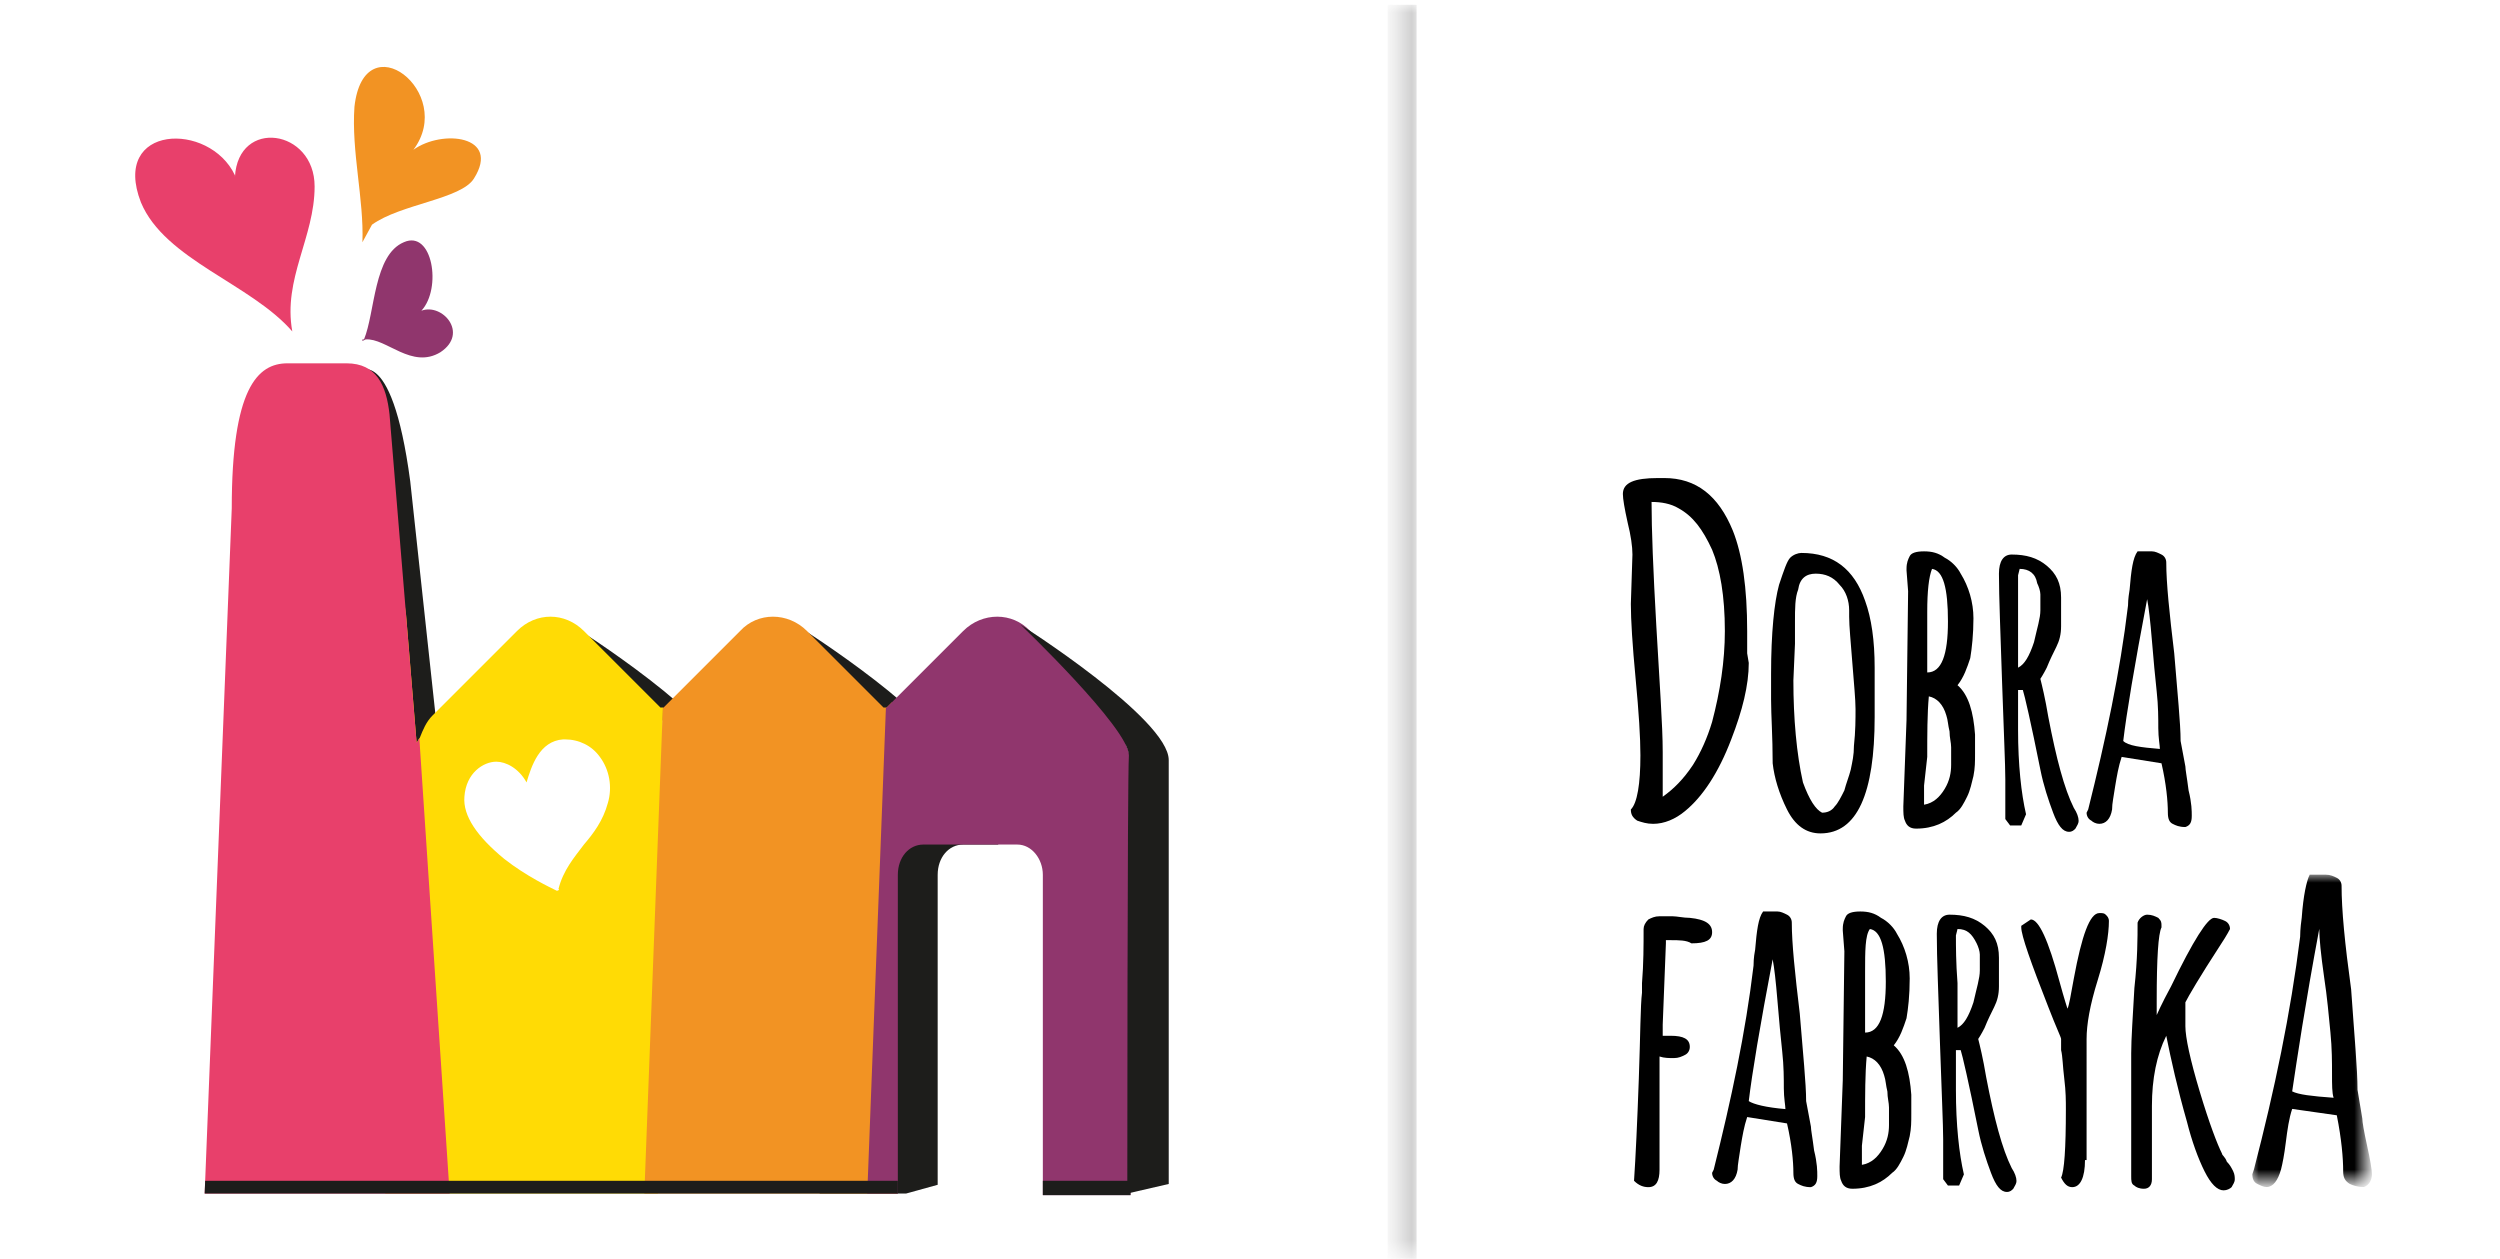 <?xml version="1.0" encoding="utf-8"?>
<!-- Generator: Adobe Illustrator 22.1.0, SVG Export Plug-In . SVG Version: 6.00 Build 0)  -->
<svg version="1.1" xmlns="http://www.w3.org/2000/svg" xmlns:xlink="http://www.w3.org/1999/xlink" x="0px" y="0px"
	 viewBox="0 0 141 79" style="enable-background:new 0 0 141 79;" xml:space="preserve" width="141" height="71">
<style type="text/css">
	.st0{filter:url(#Adobe_OpacityMaskFilter);}
	.st1{fill:#FFFFFF;}
	.st2{mask:url(#mask-16_1_);}
	.st3{filter:url(#Adobe_OpacityMaskFilter_1_);}
	.st4{mask:url(#mask-18_1_);fill:none;stroke:#414042;stroke-width:1.817;}
	.st5{fill:#1D1D1B;}
	.st6{clip-path:url(#SVGID_2_);fill:#1D1D1B;}
	.st7{clip-path:url(#SVGID_4_);fill:#FFDB05;}
	.st8{clip-path:url(#SVGID_4_);fill:#FFFFFF;}
	.st9{clip-path:url(#SVGID_4_);fill:#E8406B;}
	.st10{clip-path:url(#SVGID_4_);fill:#F29323;}
	.st11{clip-path:url(#SVGID_4_);fill:#90366D;}
	.st12{clip-path:url(#SVGID_4_);}
	.st13{fill:#E8406B;}
	.st14{fill:#F29323;}
	.st15{fill:#90366D;}
</style>
<g id="Layer_1">
	<title>logo</title>
	<desc>Created with Sketch.</desc>
	<g id="Symbols">
		<g id="UI-_x2F_-top-black" transform="translate(-136, -9)">
			<g id="top">
				<g id="Group" transform="translate(136, 9)">
					<g id="logo">
						<g id="Group-59">
							<path id="Fill-25" d="M101.7,41l0.1,0.6c0,1.4-0.4,3-1.1,4.8c-0.8,2.1-1.8,3.6-2.9,4.5c-0.6,0.5-1.3,0.8-2,0.8
								c-0.4,0-0.7-0.1-1-0.2c-0.3-0.2-0.4-0.4-0.4-0.7c0.4-0.4,0.6-1.6,0.6-3.4c0-1.1-0.1-2.7-0.3-4.8c-0.2-2.1-0.3-3.7-0.3-4.7
								l0.1-3.1c0-0.5-0.1-1.2-0.3-2c-0.2-0.9-0.3-1.5-0.3-1.8c0-0.7,0.7-1,2.2-1h0.4c2,0,3.4,1.1,4.3,3.3c0.6,1.5,0.9,3.6,0.9,6.3
								v1.3C101.7,40.8,101.7,40.9,101.7,41 M96.4,47.2V50c0.7-0.5,1.3-1.1,1.9-2c0.5-0.8,0.9-1.7,1.2-2.7c0.5-1.9,0.8-3.8,0.8-5.7
								c0-2.2-0.3-3.9-0.8-5.1c-0.6-1.3-1.2-2.1-2.1-2.6c-0.5-0.3-1.1-0.4-1.7-0.4v0c0,1.7,0.1,4.3,0.3,7.8
								C96.2,42.9,96.4,45.5,96.4,47.2"/>
							<path id="Fill-27" d="M103.2,43.9l0-1c0-0.1,0-0.1,0-0.1v-0.5c0-2.6,0.2-4.5,0.5-5.6c0.3-0.9,0.5-1.5,0.7-1.7
								c0.2-0.2,0.5-0.3,0.7-0.3c2,0,3.3,1,4,3c0.4,1.1,0.6,2.5,0.6,4.2v0.2l0,2.9c0,4.8-1.1,7.3-3.4,7.3c-0.9,0-1.6-0.5-2.1-1.5
								c-0.5-1-0.8-2-0.9-2.9C103.3,46.2,103.2,44.9,103.2,43.9z M104.7,40.4l-0.1,2.3c0,2.4,0.2,4.6,0.6,6.4
								c0.4,1.1,0.8,1.7,1.2,1.9c0.3,0,0.6-0.1,0.8-0.4c0.2-0.2,0.4-0.6,0.6-1c0.1-0.4,0.3-0.9,0.4-1.3c0.1-0.5,0.2-0.9,0.2-1.5
								c0.1-0.9,0.1-1.7,0.1-2.3c0-0.6-0.1-1.6-0.2-2.9c-0.1-1.3-0.2-2.3-0.2-2.9v-0.4c0-0.6-0.2-1.2-0.6-1.6
								c-0.4-0.5-0.9-0.7-1.5-0.7c-0.6,0-1,0.3-1.1,1c-0.2,0.5-0.2,1.2-0.2,2L104.7,40.4z"/>
							<path id="Fill-29" d="M111.8,37.1l-0.1-1.3v-0.1c0-0.4,0.1-0.6,0.2-0.8c0.1-0.2,0.4-0.3,0.9-0.3c0.5,0,0.9,0.1,1.3,0.4
								c0.4,0.2,0.8,0.6,1,1c0.5,0.8,0.8,1.8,0.8,2.8c0,1-0.1,1.9-0.2,2.5c-0.2,0.6-0.4,1.2-0.8,1.7c0.7,0.6,1,1.7,1.1,3.1
								c0,0.3,0,0.7,0,1.2c0,0.5,0,0.9-0.1,1.4c-0.1,0.4-0.2,0.9-0.4,1.3c-0.2,0.4-0.4,0.8-0.7,1c-0.6,0.6-1.4,1-2.5,1
								c-0.4,0-0.6-0.2-0.7-0.5c-0.1-0.2-0.1-0.5-0.1-0.9l0.2-5.4L111.8,37.1z M112.8,49.3l0,0.1v1.1c0.6-0.1,1-0.5,1.3-1
								c0.3-0.5,0.4-1,0.4-1.5c0-0.5,0-0.8,0-1.1c0-0.3-0.1-0.6-0.1-1c-0.1-0.4-0.1-0.7-0.2-1c-0.2-0.7-0.6-1.1-1.1-1.2
								c-0.1,1.1-0.1,2.4-0.1,3.8L112.8,49.3z M113,38.4v3.8c0.9,0,1.3-1.1,1.3-3.2c0-2.1-0.3-3.2-1-3.3
								C113.1,36.2,113,37.1,113,38.4z"/>
							<path id="Fill-31" d="M118.7,43.1l0,2.7c0,2.2,0.2,4,0.5,5.3l-0.3,0.7h-0.7l-0.3-0.4c0-0.8,0-1.6,0-2.5c0-0.9-0.1-3-0.2-6
								c-0.1-3.1-0.2-5.4-0.2-6.9c0-0.8,0.3-1.2,0.8-1.2c0.9,0,1.6,0.2,2.2,0.7c0.6,0.5,0.9,1.1,0.9,2v1.8c0,0.5-0.1,0.9-0.3,1.3
								c-0.2,0.4-0.4,0.8-0.6,1.3c-0.2,0.4-0.4,0.7-0.4,0.7c0.1,0.4,0.3,1.2,0.5,2.4c0.5,2.6,1,4.5,1.6,5.7c0.2,0.3,0.3,0.6,0.3,0.8
								c0,0.2-0.1,0.3-0.2,0.5c-0.1,0.1-0.2,0.2-0.4,0.2c-0.4,0-0.7-0.4-1-1.2c-0.3-0.8-0.6-1.7-0.8-2.7c-0.6-3-1-4.7-1.1-5H118.7z
								 M118.8,35.7l-0.1,0.4c0,0.7,0,1.7,0,3c0,1.3,0,2.2,0,2.8c0.4-0.2,0.7-0.7,1-1.6c0.2-0.9,0.4-1.5,0.4-2c0-0.5,0-0.8,0-1
								c0-0.2-0.1-0.5-0.2-0.7C119.8,36,119.4,35.7,118.8,35.7z"/>
							<path id="Fill-33" d="M128.9,46.5l0.3,1.6c0,0.2,0.1,0.7,0.2,1.5c0.2,0.8,0.2,1.3,0.2,1.6v0c0,0.4-0.1,0.6-0.4,0.7
								c-0.4,0-0.6-0.1-0.8-0.2c-0.2-0.1-0.3-0.3-0.3-0.7c0-0.7-0.1-1.8-0.4-3.1l-2.5-0.4c-0.2,0.6-0.3,1.2-0.4,1.8
								c-0.1,0.7-0.2,1.1-0.2,1.5c-0.1,0.6-0.4,0.9-0.8,0.9c-0.2,0-0.4-0.1-0.5-0.2c-0.2-0.1-0.3-0.3-0.3-0.5l0.1-0.2
								c1.1-4.4,2-8.6,2.5-12.8c0-0.1,0-0.4,0.1-1c0.1-1.2,0.2-2,0.5-2.4h0.9c0.2,0,0.4,0.1,0.6,0.2c0.2,0.1,0.3,0.3,0.3,0.5
								c0,1.3,0.2,3.2,0.5,5.7C128.7,43.5,128.9,45.4,128.9,46.5 M127.6,47c0-0.2-0.1-0.7-0.1-1.3c0-0.6,0-1.4-0.1-2.3
								c-0.1-0.9-0.2-2-0.3-3.2c-0.1-1.2-0.2-2.1-0.3-2.6c-0.8,4.2-1.3,7.2-1.5,8.9C125.6,46.8,126.4,46.9,127.6,47"/>
							<path id="Fill-35" d="M96.6,59.2l-0.2,5.1v0.7l0.5,0c0.8,0,1.2,0.2,1.2,0.7c0,0.2-0.1,0.4-0.3,0.5c-0.2,0.1-0.4,0.2-0.7,0.2
								c-0.3,0-0.6,0-0.9-0.1v7.1c0,0.7-0.2,1.1-0.7,1.1c-0.3,0-0.6-0.1-0.9-0.4c0.1-1.5,0.2-3.6,0.3-6.4c0.1-2.8,0.1-4.6,0.2-5.4
								v-0.6c0.1-1.2,0.1-2.4,0.1-3.4c0-0.2,0.1-0.4,0.3-0.6c0.2-0.1,0.4-0.2,0.7-0.2c0.3,0,0.5,0,0.8,0c0.3,0,0.7,0.1,1.1,0.1
								c1,0.1,1.4,0.4,1.4,0.9c0,0.5-0.4,0.7-1.3,0.7c-0.3-0.2-0.8-0.2-1.3-0.2h-0.3V59.2z"/>
							<path id="Fill-37" d="M105.4,69.1l0.3,1.6c0,0.2,0.1,0.7,0.2,1.5c0.2,0.8,0.2,1.3,0.2,1.6v0c0,0.4-0.1,0.6-0.4,0.7
								c-0.4,0-0.6-0.1-0.8-0.2c-0.2-0.1-0.3-0.3-0.3-0.7c0-0.7-0.1-1.8-0.4-3.1l-2.5-0.4c-0.2,0.6-0.3,1.2-0.4,1.8
								c-0.1,0.7-0.2,1.2-0.2,1.5c-0.1,0.6-0.4,0.9-0.8,0.9c-0.2,0-0.4-0.1-0.5-0.2c-0.2-0.1-0.3-0.3-0.3-0.5l0.1-0.2
								c1.1-4.4,2-8.6,2.5-12.8c0-0.1,0-0.5,0.1-1c0.1-1.2,0.2-2,0.5-2.4h0.9c0.2,0,0.4,0.1,0.6,0.2c0.2,0.1,0.3,0.3,0.3,0.5
								c0,1.3,0.2,3.2,0.5,5.7C105.2,66.1,105.4,68,105.4,69.1 M104.1,69.6c0-0.2-0.1-0.7-0.1-1.3c0-0.6,0-1.4-0.1-2.3
								c-0.1-0.9-0.2-2-0.3-3.2c-0.1-1.2-0.2-2.1-0.3-2.6c-0.8,4.2-1.3,7.2-1.5,8.9C102.1,69.3,102.9,69.5,104.1,69.6"/>
							<path id="Fill-39" d="M107.8,59.7l-0.1-1.3v-0.1c0-0.4,0.1-0.6,0.2-0.8c0.1-0.2,0.4-0.3,0.9-0.3c0.5,0,0.9,0.1,1.3,0.4
								c0.4,0.2,0.8,0.6,1,1c0.5,0.8,0.8,1.8,0.8,2.8c0,1.1-0.1,1.9-0.2,2.5c-0.2,0.6-0.4,1.2-0.8,1.7c0.7,0.6,1,1.7,1.1,3.1
								c0,0.3,0,0.7,0,1.2c0,0.5,0,0.9-0.1,1.4c-0.1,0.4-0.2,0.9-0.4,1.3c-0.2,0.4-0.4,0.8-0.7,1c-0.6,0.6-1.4,1-2.5,1
								c-0.4,0-0.6-0.2-0.7-0.5c-0.1-0.2-0.1-0.5-0.1-0.9l0.2-5.4L107.8,59.7z M108.9,71.9l0,0.1v1.1c0.6-0.1,1-0.5,1.3-1
								c0.3-0.5,0.4-1,0.4-1.5c0-0.5,0-0.8,0-1.1c0-0.3-0.1-0.6-0.1-1c-0.1-0.4-0.1-0.7-0.2-1c-0.2-0.7-0.6-1.1-1.1-1.2
								c-0.1,1.1-0.1,2.4-0.1,3.8L108.9,71.9z M109.1,61v3.8c0.9,0,1.3-1.1,1.3-3.2c0-2.1-0.3-3.2-1-3.3
								C109.1,58.7,109.1,59.7,109.1,61z"/>
							<path id="Fill-41" d="M114.8,65.7l0,2.7c0,2.2,0.2,4,0.5,5.3l-0.3,0.7h-0.7l-0.3-0.4c0-0.8,0-1.6,0-2.5c0-0.9-0.1-3-0.2-6
								c-0.1-3.1-0.2-5.4-0.2-6.9c0-0.8,0.3-1.2,0.8-1.2c0.9,0,1.6,0.2,2.2,0.7s0.9,1.1,0.9,2v1.8c0,0.5-0.1,0.9-0.3,1.3
								c-0.2,0.4-0.4,0.8-0.6,1.3c-0.2,0.4-0.4,0.7-0.4,0.7c0.1,0.4,0.3,1.2,0.5,2.4c0.5,2.6,1,4.5,1.6,5.7c0.2,0.3,0.3,0.6,0.3,0.8
								c0,0.2-0.1,0.3-0.2,0.5c-0.1,0.1-0.2,0.2-0.4,0.2c-0.4,0-0.7-0.4-1-1.2c-0.3-0.8-0.6-1.7-0.8-2.7c-0.6-3-1-4.7-1.1-5H114.8z
								 M114.9,58.3l-0.1,0.4c0,0.7,0,1.7,0.1,3c0,1.3,0,2.2,0,2.8c0.4-0.2,0.7-0.7,1-1.6c0.2-0.9,0.4-1.5,0.4-2c0-0.5,0-0.8,0-1
								c0-0.2-0.1-0.5-0.2-0.7C115.8,58.6,115.5,58.3,114.9,58.3z"/>
							<path id="Fill-43" d="M122.9,72.8c0,1.1-0.3,1.7-0.8,1.7c-0.3,0-0.5-0.2-0.7-0.6c0.2-0.4,0.3-1.8,0.3-4.3
								c0-0.5,0-1.1-0.1-1.9c-0.1-0.8-0.1-1.4-0.2-1.8v-0.7c0-0.1-0.3-0.7-0.8-2c-1.1-2.8-1.7-4.5-1.7-5v-0.1l0.6-0.4
								c0.5,0,1.1,1.3,1.8,3.9c0.3,1.1,0.5,1.7,0.5,1.7c0.1-0.2,0.2-0.8,0.4-1.9c0.5-2.7,1-4.1,1.6-4.1c0.2,0,0.3,0,0.4,0.1
								c0.1,0.1,0.2,0.2,0.2,0.4c0,0.8-0.2,2.1-0.7,3.7c-0.5,1.6-0.7,2.8-0.7,3.7V72.8z"/>
							<path id="Fill-45" d="M129.2,62.9l0,1.5c0,0.7,0.3,2.1,0.9,4.1c0.6,2,1.1,3.3,1.4,3.9c0,0.1,0.2,0.2,0.3,0.5
								c0.2,0.2,0.3,0.4,0.4,0.6c0.1,0.2,0.1,0.4,0.1,0.5c0,0.2-0.1,0.3-0.2,0.5c-0.1,0.1-0.3,0.2-0.5,0.2c-0.4,0-0.8-0.4-1.2-1.2
								c-0.4-0.8-0.8-1.9-1.1-3.1c-0.6-2.1-1-3.9-1.3-5.4c-0.6,1.2-0.9,2.7-0.9,4.4V74c0,0.4-0.2,0.6-0.5,0.6
								c-0.3,0-0.5-0.1-0.6-0.2c-0.2-0.1-0.2-0.3-0.2-0.6v-7.7c0-0.9,0.1-2.3,0.2-4.1c0.2-1.8,0.2-3.2,0.2-4.1
								c0.1-0.3,0.4-0.5,0.6-0.5c0.3,0,0.5,0.1,0.7,0.2c0.2,0.2,0.2,0.3,0.2,0.5v0.1c-0.2,0.4-0.3,1.9-0.3,4.6v0.9
								c0,0,0.3-0.7,0.9-1.8c1.4-2.9,2.3-4.3,2.7-4.3c0.2,0,0.5,0.1,0.7,0.2c0.2,0.1,0.3,0.3,0.3,0.5c0,0-0.2,0.4-0.6,1
								C130.1,61.3,129.4,62.5,129.2,62.9"/>
							<g id="Group-49" transform="translate(133.102, 54.79)">
								<g id="Clip-48">
								</g>
								<defs>
									<filter id="Adobe_OpacityMaskFilter" filterUnits="userSpaceOnUse" x="0.2" y="0.1" width="7.5" height="19.5">
										<feColorMatrix  type="matrix" values="1 0 0 0 0  0 1 0 0 0  0 0 1 0 0  0 0 0 1 0"/>
									</filter>
								</defs>
								<mask maskUnits="userSpaceOnUse" x="0.2" y="0.1" width="7.5" height="19.5" id="mask-16_1_">
									<g class="st0">
										<polygon id="path-15_1_" class="st1" points="0.2,0.1 7.7,0.1 7.7,19.7 0.2,19.7 										"/>
									</g>
								</mask>
								<path id="Fill-47" class="st2" d="M6.9,13.6l0.3,1.8c0,0.2,0.1,0.8,0.3,1.7c0.2,0.9,0.3,1.5,0.3,1.8v0
									c0,0.4-0.2,0.7-0.5,0.8c-0.4,0-0.7-0.1-0.9-0.2C6.1,19.3,6,19.1,6,18.7c0-0.8-0.1-2-0.4-3.5l-2.8-0.4
									c-0.2,0.6-0.3,1.3-0.4,2.1c-0.1,0.8-0.2,1.3-0.3,1.7c-0.2,0.7-0.5,1.1-0.9,1.1c-0.2,0-0.4-0.1-0.6-0.2
									c-0.2-0.1-0.3-0.3-0.3-0.6l0.1-0.3c1.3-5,2.3-9.8,2.9-14.6c0-0.1,0-0.5,0.1-1.2c0.1-1.4,0.3-2.3,0.5-2.7h1
									c0.3,0,0.5,0.1,0.7,0.2c0.2,0.1,0.3,0.3,0.3,0.5c0,1.5,0.2,3.6,0.6,6.5C6.7,10.2,6.9,12.3,6.9,13.6 M5.4,14.1
									c-0.1-0.3-0.1-0.8-0.1-1.5c0-0.7,0-1.6-0.1-2.6C5.1,9,5,7.8,4.8,6.5c-0.2-1.4-0.3-2.4-0.3-3c-0.9,4.8-1.4,8.2-1.7,10.2
									C3.2,13.9,4,14,5.4,14.1"/>
							</g>
							<g id="Group-58" transform="translate(79.946, 0)">
								<g id="Clip-57">
								</g>
								<defs>
									<filter id="Adobe_OpacityMaskFilter_1_" filterUnits="userSpaceOnUse" x="-0.8" y="0.3" width="1.8" height="78.7">
										<feColorMatrix  type="matrix" values="1 0 0 0 0  0 1 0 0 0  0 0 1 0 0  0 0 0 1 0"/>
									</filter>
								</defs>
								<mask maskUnits="userSpaceOnUse" x="-0.8" y="0.3" width="1.8" height="78.7" id="mask-18_1_">
									<g class="st3">
										<polygon id="path-17_1_" class="st1" points="0.1,0.3 0.5,0.3 0.5,79 0.1,79 										"/>
									</g>
								</mask>
								<path id="Stroke-56" class="st4" d="M0.1,0.3V79"/>
							</g>
						</g>
					</g>
				</g>
			</g>
		</g>
	</g>
</g>
<g id="Layer_2">
	<path class="st5" d="M14.4,23.4c0,0,2.2-2.2,3.4,6.8c1,9.3,1.6,14.8,1.6,14.8l-1.4,3L14.4,23.4z"/>
	<path class="st5" d="M49.2,50.9l2.6-0.6c0,0-0.2,4-0.2-0.8c0-0.4,0,1.1,0-1.6c0-2.6-9.3-8.5-9.3-8.5s6.8,6.5,6.8,8.2
		C49.1,49.2,49.2,50.9,49.2,50.9z"/>
	<path class="st5" d="M35.1,50.9l2.6-0.6c0,0-0.2,4-0.2-0.8c0-0.4,0,1.1,0-1.6c0-2.6-9.3-8.5-9.3-8.5s6.8,6.5,6.8,8.2
		C35,49.2,35.1,50.9,35.1,50.9z"/>
	<g>
		<g>
			<g>
				<defs>
					<polygon id="SVGID_1_" points="54.7,73.3 43.5,76.4 43.4,47.2 54.7,47.2 					"/>
				</defs>
				<clipPath id="SVGID_2_">
					<use xlink:href="#SVGID_1_"  style="overflow:visible;"/>
				</clipPath>
				<path class="st6" d="M62.7,46.7h0.1c-0.1-0.7-0.3-1.3-0.8-1.8l-5.3-5.3c-1.1-1.2-3-1.2-4.2,0l-4.8,4.8h-0.2l-4.8-4.8
					c-1.2-1.2-3.1-1.2-4.2,0l-4.8,4.8h-0.2l-4.8-4.8c-1.2-1.2-3-1.2-4.2,0l-5.3,5.3c-0.4,0.4-0.6,0.9-0.8,1.4
					c-0.1,0.1-0.1,0.2-0.2,0.3l-1.7-20.6c-0.2-1.8-0.8-3.2-2.7-3.2h-3.7c-1.9,0-3.5,1.6-3.5,9.1l-1.7,43h13h2.6h30.4V54.9
					c0-1.1,0.7-1.9,1.6-1.9h5.9c0.9,0,1.6,0.9,1.6,1.9v20.1H63v-27C63,47.5,62.9,47.1,62.7,46.7z"/>
			</g>
			<g>
				<g>
					<defs>
						<path id="SVGID_3_" d="M62.7,46.7h0.1c-0.1-0.7-0.3-1.3-0.8-1.8l-5.3-5.3c-1.1-1.2-3-1.2-4.2,0l-4.8,4.8h-0.2l-4.8-4.8
							c-1.2-1.2-3.1-1.2-4.2,0l-4.8,4.8h-0.2l-4.8-4.8c-1.2-1.2-3-1.2-4.2,0l-5.3,5.3c-0.4,0.4-0.6,0.9-0.8,1.4
							c-0.1,0.1-0.1,0.2-0.2,0.3l-1.7-20.6c-0.2-1.8-0.8-3.2-2.7-3.2h-3.7c-1.9,0-3.5,1.6-3.5,9.1l-1.7,43h13h2.6h27.9V54.9
							c0-1.1,0.7-1.9,1.6-1.9h5.9c0.9,0,1.6,0.9,1.6,1.9v20.1H63v-27C63,47.5,62.9,47.1,62.7,46.7z"/>
					</defs>
					<clipPath id="SVGID_4_">
						<use xlink:href="#SVGID_3_"  style="overflow:visible;"/>
					</clipPath>
					<polygon class="st7" points="33.3,79.3 16.1,78.8 18.4,11.9 34,11.9 					"/>
					<path class="st8" d="M27,55.9C26.9,55.9,26.9,55.9,27,55.9c-0.4-0.2-1.9-0.9-3.3-2c-1.7-1.4-2.6-2.7-2.5-3.9
						c0.1-1.5,1.2-2.2,2-2.2c0.6,0,1.4,0.4,1.9,1.3c0.3-1,0.8-2.6,2.3-2.7c0,0,0.1,0,0.1,0c0.9,0,1.7,0.4,2.2,1.1
						c0.6,0.8,0.8,1.9,0.5,2.9c-0.3,1.1-0.9,1.9-1.5,2.6c-0.6,0.8-1.3,1.6-1.6,2.8C27.2,55.8,27.1,55.9,27,55.9
						C27,55.9,27,55.9,27,55.9z"/>
					<polygon class="st9" points="20.6,79.8 4.4,79.8 3.2,11.9 16.1,12.2 					"/>
					<polygon class="st10" points="48.4,79.3 32.4,77.3 34.9,11.7 47.7,12 					"/>
					<polygon class="st11" points="64.9,78.5 46.4,77 48.9,11.9 64.9,11.2 					"/>
					<g class="st12">
						<path class="st1" d="M-18.7,76c42.6,0,85.2,0,128,0"/>
						<g>
							<path class="st5" d="M-18.7,78c42.7,0,85.3,0,128,0c2.5,0,2.5-3.9,0-3.9c-42.7,0-85.3,0-128,0C-21.2,74.1-21.2,78-18.7,78
								L-18.7,78z"/>
						</g>
					</g>
				</g>
			</g>
			<path class="st5" d="M62.8,74.9l2.6-0.6c0,0,0-14.2,0-18.9c0-0.4,0-4.9,0-7.7c0-2.6-9.3-8.5-9.3-8.5s6.8,6.5,6.8,8.2
				C62.8,49,62.8,74.9,62.8,74.9z"/>
		</g>
		<g>
			<path class="st13" d="M10.4,20.8c-0.6-3.3,1.4-5.9,1.4-9.1c0-3.6-4.8-4.3-5-0.6l0-0.1C5.2,7.6-1,7.8,0.9,12.7
				C2.4,16.3,7.8,17.8,10.4,20.8l0,0.1C10.4,20.9,10.4,20.9,10.4,20.8C10.4,20.9,10.4,20.9,10.4,20.8L10.4,20.8z"/>
		</g>
		<g>
			<path class="st14" d="M18,9.4c2.7-3.6-3.1-8.1-3.7-2.7c-0.2,2.8,0.6,5.8,0.5,8.5l0.6-1.1c1.8-1.3,5.6-1.6,6.4-2.9
				C23.5,8.5,19.8,8.1,18,9.4z"/>
		</g>
		<g>
			<path class="st15" d="M18.5,19.5c1.3-1.4,0.7-5.1-1.1-4.3c-1.9,0.8-1.8,4.4-2.5,6.1l-0.1,0c0,0,0,0,0,0c0,0,0,0,0,0.1l0.2-0.1
				c1.3-0.1,2.9,1.9,4.7,0.8C21.5,20.9,19.8,19,18.5,19.5z"/>
		</g>
	</g>
</g>
</svg>
